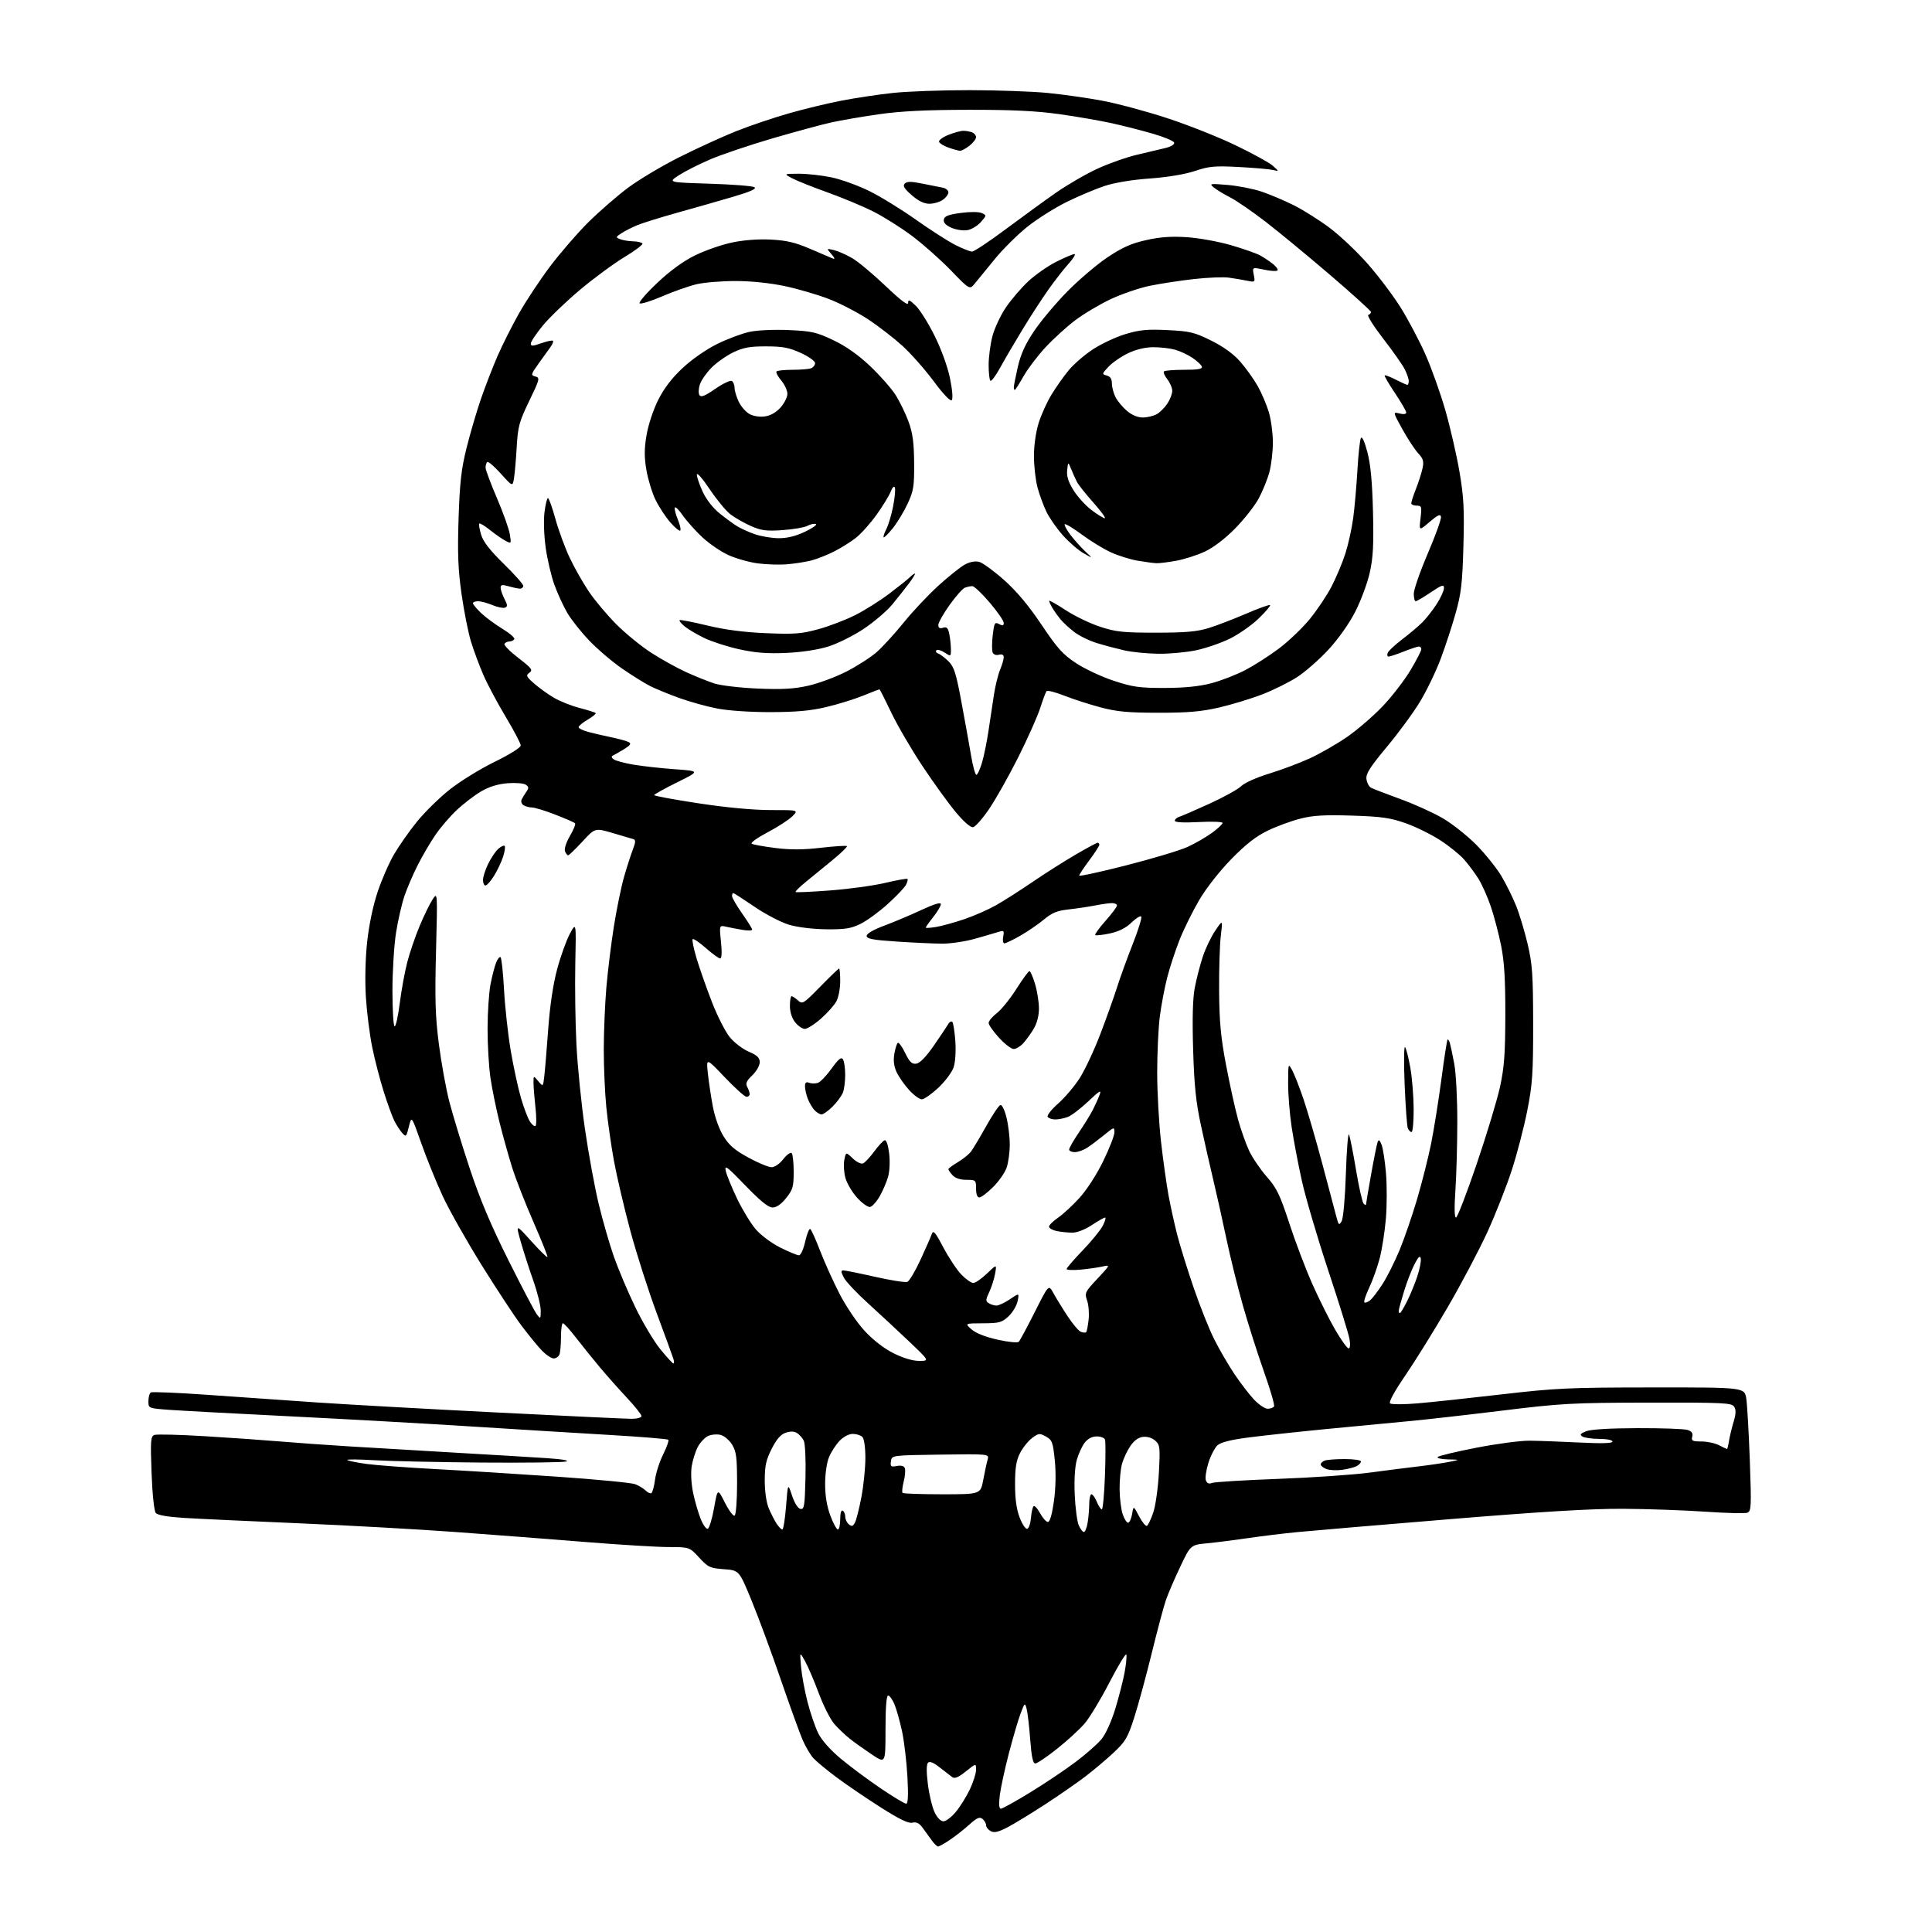 <?xml version="1.0" encoding="UTF-8" standalone="no"?>
<svg 
  version="1.1" 
  xmlns="http://www.w3.org/2000/svg" 
  xmlns:xlink="http://www.w3.org/1999/xlink" 
  xmlns:svg="http://www.w3.org/2000/svg"
  xmlns:rdf="http://www.w3.org/1999/02/22-rdf-syntax-ns#"
  xmlns:cc="http://creativecommons.org/ns#"
  xmlns:dc="http://purl.org/dc/elements/1.1/"
  viewBox="0 0 768 768"
  width="768"
  height="768"
>
<style>svg {background-color: white; }</style>"
<path stroke="none" fill="black" fill-rule="evenodd" d="M372.91,734.00C372.46,734.00 371.28,732.86 370.30,731.46C369.31,730.07 367.68,727.82 366.68,726.46C365.38,724.71 364.23,724.16 362.68,724.54C361.12,724.93 357.52,723.19 350.08,718.45C344.34,714.81 336.47,709.45 332.58,706.55C328.68,703.65 324.52,700.20 323.32,698.89C322.12,697.57 320.17,694.25 318.99,691.50C317.82,688.75 313.91,677.95 310.32,667.50C306.73,657.05 301.55,643.04 298.81,636.36C293.83,624.23 293.83,624.23 287.81,623.79C282.27,623.39 281.49,623.03 277.94,619.18C274.08,615.00 274.08,615.00 265.79,614.98C261.23,614.97 246.47,614.08 233.00,612.99C219.53,611.90 196.35,610.12 181.50,609.03C166.65,607.94 138.53,606.37 119.00,605.54C99.47,604.71 78.90,603.75 73.27,603.40C66.54,602.98 62.66,602.30 61.92,601.41C61.26,600.61 60.57,594.03 60.25,585.55C59.77,572.69 59.89,570.98 61.36,570.42C62.26,570.07 71.44,570.30 81.75,570.93C92.06,571.55 105.22,572.48 111.00,572.98C116.78,573.48 129.38,574.38 139.00,574.97C148.62,575.57 167.97,576.71 182.00,577.52C196.03,578.32 212.00,579.28 217.50,579.65C223.66,580.07 226.54,580.58 225.00,580.98C223.62,581.34 208.55,581.52 191.50,581.39C174.45,581.25 155.32,580.84 149.00,580.47C142.68,580.10 137.75,580.05 138.06,580.37C138.37,580.69 141.74,581.39 145.56,581.92C149.38,582.45 161.72,583.38 173.00,583.98C184.28,584.58 206.16,585.94 221.63,587.01C237.10,588.08 250.97,589.42 252.46,589.98C253.94,590.55 255.83,591.69 256.66,592.51C257.48,593.34 258.52,593.80 258.95,593.53C259.38,593.26 260.03,590.86 260.38,588.20C260.73,585.53 262.19,581.00 263.63,578.12C265.06,575.25 265.97,572.64 265.65,572.32C265.33,572.00 254.59,571.13 241.78,570.38C228.98,569.63 204.32,568.12 187.00,567.02C169.68,565.91 137.50,564.12 115.50,563.02C93.50,561.93 71.79,560.76 67.25,560.43C59.00,559.82 59.00,559.82 59.00,556.97C59.00,555.40 59.43,553.85 59.96,553.52C60.49,553.20 70.73,553.63 82.71,554.48C94.70,555.34 114.17,556.69 126.00,557.50C137.82,558.30 169.95,560.10 197.38,561.48C224.82,562.87 249.01,564.00 251.13,564.00C253.26,564.00 255.00,563.51 255.00,562.91C255.00,562.32 252.40,559.05 249.23,555.66C246.06,552.27 241.20,546.80 238.43,543.50C235.67,540.20 231.41,534.91 228.97,531.75C226.52,528.59 224.18,526.00 223.76,526.00C223.34,526.00 223.00,528.44 223.00,531.42C223.00,534.40 222.73,537.55 222.39,538.42C222.06,539.29 221.02,540.00 220.09,540.00C219.16,540.00 217.00,538.54 215.30,536.75C213.60,534.96 209.97,530.52 207.24,526.87C204.50,523.23 197.40,512.43 191.45,502.88C185.51,493.33 178.55,481.01 176.00,475.51C173.45,470.00 169.61,460.55 167.48,454.50C163.60,443.50 163.60,443.50 162.54,447.84C161.53,451.97 161.40,452.09 159.86,450.34C158.97,449.33 157.56,447.15 156.73,445.50C155.91,443.85 154.02,438.68 152.55,434.00C151.07,429.32 149.02,421.44 148.00,416.47C146.97,411.50 145.83,402.50 145.45,396.47C145.03,389.85 145.23,381.14 145.94,374.50C146.66,367.80 148.28,360.03 150.08,354.64C151.71,349.76 154.65,343.01 156.62,339.64C158.59,336.26 162.68,330.43 165.70,326.69C168.72,322.94 174.57,317.19 178.71,313.90C182.84,310.61 190.90,305.64 196.61,302.85C202.61,299.92 207.00,297.17 207.00,296.34C207.00,295.55 204.33,290.47 201.08,285.05C197.82,279.62 193.81,272.11 192.17,268.34C190.53,264.58 188.30,258.57 187.21,255.00C186.12,251.43 184.44,242.94 183.47,236.13C182.09,226.41 181.84,220.00 182.29,206.13C182.76,191.86 183.36,186.52 185.45,178.10C186.88,172.38 189.45,163.60 191.17,158.60C192.90,153.59 195.87,145.90 197.79,141.50C199.71,137.10 203.54,129.49 206.30,124.58C209.06,119.68 214.62,111.29 218.65,105.93C222.69,100.57 229.48,92.72 233.74,88.48C238.01,84.24 245.06,78.09 249.41,74.82C253.75,71.54 263.09,65.96 270.16,62.42C277.23,58.88 287.40,54.23 292.76,52.10C298.12,49.97 307.44,46.82 313.48,45.09C319.52,43.36 328.97,41.08 334.48,40.01C339.99,38.94 349.23,37.56 355.00,36.94C360.77,36.32 374.50,35.83 385.50,35.84C396.50,35.85 410.45,36.35 416.50,36.95C422.55,37.55 432.32,38.94 438.22,40.04C444.11,41.14 455.64,44.24 463.84,46.92C472.04,49.59 484.32,54.46 491.13,57.74C497.93,61.01 504.62,64.69 506.00,65.92C508.50,68.15 508.50,68.15 506.00,67.56C504.62,67.24 498.55,66.71 492.50,66.39C482.90,65.88 480.67,66.08 475.00,67.97C471.00,69.30 464.08,70.45 457.00,70.96C449.92,71.47 443.00,72.62 439.00,73.95C435.43,75.14 428.71,77.98 424.07,80.25C419.44,82.53 412.41,86.95 408.46,90.09C404.52,93.23 398.63,99.06 395.39,103.05C392.15,107.04 388.59,111.40 387.47,112.74C385.44,115.19 385.44,115.19 377.97,107.46C373.86,103.21 366.91,97.05 362.53,93.77C358.14,90.48 351.17,86.10 347.03,84.03C342.89,81.95 334.77,78.57 329.00,76.50C323.23,74.44 316.93,71.93 315.00,70.92C311.50,69.09 311.50,69.09 317.50,69.06C320.80,69.05 326.65,69.69 330.50,70.50C334.35,71.30 341.13,73.75 345.56,75.94C349.99,78.12 358.33,83.25 364.09,87.33C369.85,91.41 376.90,95.93 379.75,97.37C382.60,98.82 385.60,100.00 386.41,100.00C387.22,100.00 393.19,96.04 399.69,91.19C406.19,86.35 415.18,79.81 419.67,76.67C424.17,73.52 431.59,69.21 436.17,67.10C440.75,64.98 447.88,62.47 452.00,61.51C456.12,60.56 461.22,59.35 463.31,58.83C465.53,58.28 466.97,57.39 466.74,56.69C466.52,56.04 462.78,54.46 458.42,53.19C454.07,51.92 446.68,50.03 442.00,48.99C437.32,47.96 427.88,46.32 421.00,45.36C411.89,44.09 402.12,43.62 385.00,43.65C368.28,43.67 358.04,44.18 349.50,45.40C342.90,46.34 334.35,47.81 330.50,48.66C326.65,49.51 316.07,52.38 307.00,55.03C297.93,57.69 286.84,61.43 282.37,63.34C277.91,65.25 272.28,68.10 269.87,69.66C265.50,72.50 265.50,72.50 282.00,73.02C291.07,73.30 299.13,73.93 299.90,74.42C300.88,75.04 298.31,76.19 291.40,78.23C285.96,79.83 276.01,82.67 269.30,84.54C262.59,86.41 255.39,88.65 253.30,89.52C251.21,90.39 248.39,91.83 247.04,92.71C244.69,94.25 244.67,94.36 246.54,95.09C247.62,95.51 249.94,95.89 251.69,95.93C253.45,95.97 255.10,96.36 255.38,96.80C255.65,97.24 252.41,99.68 248.19,102.22C243.96,104.77 236.00,110.63 230.50,115.26C225.00,119.88 218.36,126.27 215.75,129.45C213.14,132.63 211.00,135.83 211.00,136.57C211.00,137.67 211.74,137.65 215.16,136.44C217.44,135.64 219.53,135.20 219.80,135.46C220.06,135.73 219.65,136.81 218.89,137.86C218.13,138.90 215.99,141.87 214.15,144.45C211.00,148.87 210.93,149.17 212.82,149.66C214.71,150.16 214.57,150.71 210.38,159.38C206.40,167.60 205.88,169.53 205.41,177.54C205.13,182.47 204.65,188.07 204.34,190.00C203.79,193.50 203.79,193.50 199.06,188.25C196.46,185.36 194.04,183.30 193.67,183.66C193.30,184.03 193.01,185.05 193.02,185.92C193.03,186.79 195.06,192.22 197.54,198.00C200.01,203.78 202.32,210.24 202.66,212.36C203.29,216.19 203.27,216.21 200.90,214.95C199.58,214.25 196.81,212.32 194.75,210.67C192.69,209.02 190.79,207.88 190.53,208.13C190.28,208.39 190.60,210.38 191.25,212.55C192.09,215.33 194.75,218.76 200.22,224.11C204.50,228.29 208.00,232.23 208.00,232.86C208.00,233.49 207.43,234.00 206.74,234.00C206.05,234.00 204.03,233.58 202.24,233.07C199.63,232.32 199.00,232.43 199.00,233.62C199.00,234.43 199.69,236.44 200.53,238.07C201.79,240.50 201.83,241.13 200.73,241.55C200.00,241.83 197.75,241.37 195.73,240.53C193.71,239.69 191.15,239.00 190.03,239.00C188.91,239.00 188.00,239.36 188.00,239.80C188.00,240.25 189.46,242.00 191.25,243.70C193.04,245.40 196.86,248.23 199.75,249.98C202.64,251.74 204.76,253.59 204.45,254.09C204.14,254.59 203.26,255.00 202.50,255.00C201.74,255.00 200.86,255.42 200.54,255.93C200.23,256.44 202.70,258.96 206.04,261.53C211.37,265.63 211.91,266.35 210.45,267.41C208.98,268.49 209.18,268.95 212.36,271.74C214.32,273.46 217.85,276.00 220.21,277.38C222.57,278.76 227.16,280.59 230.40,281.43C233.65,282.28 236.52,283.18 236.78,283.44C237.04,283.71 235.62,284.88 233.63,286.06C231.63,287.23 230.00,288.59 230.00,289.06C230.00,289.53 231.69,290.37 233.75,290.93C235.81,291.48 239.97,292.45 243.00,293.08C246.03,293.71 249.15,294.58 249.94,295.01C251.05,295.61 250.57,296.29 247.94,297.89C246.05,299.05 244.05,300.18 243.50,300.42C242.94,300.66 243.15,301.30 243.97,301.87C244.78,302.43 248.38,303.39 251.97,303.99C255.56,304.59 262.94,305.40 268.37,305.79C278.25,306.50 278.25,306.50 269.16,311.00C264.16,313.48 260.06,315.76 260.04,316.07C260.02,316.39 267.99,317.86 277.75,319.34C288.95,321.04 299.55,322.02 306.48,322.01C317.45,322.00 317.45,322.00 314.94,324.51C313.56,325.89 309.13,328.76 305.10,330.88C301.07,333.00 298.24,335.03 298.82,335.39C299.40,335.75 303.62,336.51 308.19,337.09C314.16,337.84 319.27,337.82 326.35,337.00C331.76,336.38 336.41,336.08 336.67,336.34C336.93,336.60 334.30,339.14 330.82,341.99C327.34,344.83 322.56,348.75 320.19,350.68C317.81,352.62 316.05,354.38 316.26,354.59C316.47,354.81 322.69,354.52 330.07,353.96C337.46,353.40 347.28,352.05 351.90,350.96C356.52,349.86 360.49,349.16 360.73,349.40C360.97,349.63 360.68,350.72 360.10,351.81C359.52,352.90 356.26,356.31 352.86,359.38C349.47,362.46 344.62,365.99 342.10,367.24C338.29,369.11 335.95,369.48 328.50,369.41C323.28,369.35 317.08,368.61 313.75,367.63C310.55,366.69 304.42,363.51 299.96,360.47C295.54,357.46 291.72,355.00 291.46,355.00C291.21,355.00 291.00,355.54 291.00,356.21C291.00,356.87 292.80,359.98 295.00,363.12C297.20,366.25 299.00,369.14 299.00,369.54C299.00,369.94 297.31,369.99 295.25,369.65C293.19,369.32 290.24,368.75 288.71,368.40C285.92,367.75 285.92,367.75 286.60,374.38C287.03,378.57 286.91,381.00 286.28,381.00C285.73,381.00 283.17,379.14 280.60,376.88C278.02,374.61 275.66,373.01 275.34,373.32C275.03,373.64 275.76,377.18 276.97,381.20C278.18,385.21 280.93,393.00 283.07,398.50C285.21,404.00 288.39,410.23 290.14,412.35C291.89,414.47 295.27,417.04 297.66,418.07C301.02,419.51 302.00,420.46 302.00,422.28C302.00,423.57 300.68,425.89 299.04,427.46C296.73,429.67 296.29,430.68 297.04,432.08C297.57,433.06 298.00,434.35 298.00,434.93C298.00,435.52 297.44,436.00 296.75,436.00C296.06,436.01 292.18,432.52 288.12,428.25C280.74,420.50 280.74,420.50 281.36,426.50C281.71,429.80 282.60,435.76 283.34,439.74C284.15,444.06 285.87,448.87 287.60,451.66C289.83,455.28 292.11,457.23 297.50,460.16C301.35,462.26 305.48,463.98 306.68,463.98C307.95,463.99 309.90,462.67 311.37,460.78C312.76,459.01 314.26,457.92 314.70,458.36C315.14,458.81 315.50,462.17 315.50,465.83C315.50,471.74 315.16,472.93 312.50,476.25C310.54,478.70 308.67,480.00 307.11,480.00C305.43,480.00 302.27,477.45 296.29,471.25C288.99,463.69 287.94,462.90 288.50,465.46C288.85,467.09 290.88,472.04 292.99,476.46C295.11,480.88 298.46,486.38 300.44,488.68C302.45,491.02 306.74,494.21 310.18,495.93C313.56,497.62 316.89,499.00 317.59,499.00C318.31,499.00 319.38,496.64 320.08,493.53C320.75,490.53 321.66,488.29 322.09,488.55C322.52,488.82 324.29,492.74 326.03,497.27C327.77,501.80 331.25,509.49 333.76,514.37C336.32,519.33 340.70,525.81 343.73,529.07C347.09,532.71 351.43,536.06 355.23,537.95C359.07,539.88 362.83,540.99 365.41,540.98C369.50,540.97 369.50,540.97 361.36,533.23C356.89,528.98 349.56,522.17 345.07,518.10C340.58,514.04 336.24,509.43 335.43,507.85C334.28,505.63 334.23,505.00 335.23,505.00C335.94,505.00 341.63,506.15 347.88,507.56C354.13,508.97 359.89,509.87 360.68,509.57C361.47,509.26 363.83,505.30 365.92,500.76C368.01,496.22 370.04,491.60 370.42,490.51C371.00,488.87 371.83,489.85 375.02,495.92C377.17,499.99 380.38,504.82 382.16,506.66C383.94,508.50 386.07,510.00 386.90,510.00C387.74,510.00 390.18,508.31 392.33,506.25C396.24,502.50 396.24,502.50 395.56,506.35C395.18,508.47 394.13,511.76 393.22,513.66C391.79,516.67 391.76,517.24 393.04,518.04C393.84,518.55 395.22,518.98 396.11,518.98C397.00,518.99 399.40,517.86 401.45,516.47C405.17,513.94 405.17,513.94 404.51,517.22C404.15,519.02 402.53,521.74 400.91,523.25C398.27,525.72 397.22,526.00 390.73,526.03C383.50,526.06 383.50,526.06 386.22,528.46C387.92,529.96 391.77,531.48 396.55,532.54C400.83,533.50 404.53,533.86 404.99,533.37C405.45,532.89 408.31,527.57 411.34,521.55C416.86,510.59 416.86,510.59 418.68,513.93C419.68,515.76 422.19,519.86 424.27,523.03C426.34,526.20 428.76,529.08 429.66,529.42C430.55,529.77 431.50,529.83 431.76,529.57C432.02,529.31 432.46,527.08 432.74,524.62C433.02,522.16 432.75,518.72 432.14,516.99C431.10,513.98 431.28,513.58 436.27,508.27C441.34,502.87 441.41,502.73 438.50,503.41C436.85,503.80 432.91,504.37 429.75,504.68C426.59,504.99 424.00,504.88 424.00,504.45C424.00,504.02 426.86,500.70 430.35,497.08C433.84,493.46 437.45,489.04 438.37,487.25C439.30,485.46 439.70,484.00 439.28,484.00C438.85,484.01 436.48,485.35 434.00,487.00C431.42,488.72 428.17,489.99 426.37,490.00C424.66,490.00 421.84,489.72 420.12,489.38C418.41,489.03 417.00,488.24 417.01,487.62C417.01,487.01 418.61,485.42 420.55,484.09C422.50,482.76 426.34,479.22 429.08,476.22C431.99,473.03 435.93,466.94 438.54,461.58C440.99,456.54 443.00,451.38 443.00,450.12C443.00,447.91 442.87,447.94 438.93,451.17C436.69,453.00 433.65,455.29 432.18,456.24C430.70,457.20 428.49,457.99 427.25,457.99C426.01,458.00 425.00,457.53 425.00,456.95C425.00,456.36 426.73,453.33 428.86,450.20C430.98,447.06 433.46,443.04 434.38,441.26C435.29,439.47 436.51,436.80 437.07,435.32C437.93,433.04 437.24,433.43 432.60,437.81C429.58,440.67 425.93,443.46 424.49,444.00C423.05,444.55 420.80,445.00 419.49,445.00C418.19,445.00 416.83,444.53 416.47,443.95C416.12,443.38 417.97,441.02 420.59,438.71C423.21,436.40 427.05,431.90 429.12,428.70C431.19,425.49 434.89,417.62 437.35,411.19C439.81,404.76 442.81,396.35 444.03,392.50C445.24,388.65 448.06,380.89 450.29,375.25C452.51,369.61 454.03,364.69 453.65,364.32C453.28,363.94 451.51,365.05 449.73,366.78C447.54,368.90 444.76,370.29 441.18,371.06C438.25,371.68 435.64,371.97 435.37,371.70C435.10,371.43 436.93,368.90 439.44,366.07C441.95,363.25 444.00,360.50 444.00,359.97C444.00,359.43 443.12,359.00 442.05,359.00C440.98,359.00 437.94,359.42 435.30,359.94C432.66,360.46 427.92,361.16 424.76,361.51C420.24,362.01 418.16,362.86 414.99,365.51C412.77,367.36 408.55,370.26 405.61,371.94C402.66,373.62 399.81,375.00 399.27,375.00C398.72,375.00 398.51,373.81 398.78,372.35C399.25,369.93 399.08,369.76 396.90,370.45C395.58,370.87 391.35,372.10 387.50,373.19C383.65,374.27 377.80,375.14 374.50,375.12C371.20,375.10 363.10,374.72 356.50,374.29C346.99,373.66 344.50,373.20 344.50,372.04C344.50,371.14 347.21,369.56 351.50,367.96C355.35,366.53 361.99,363.73 366.25,361.74C371.41,359.34 374.00,358.56 374.00,359.43C374.00,360.14 372.65,362.42 371.00,364.50C369.35,366.58 368.00,368.48 368.00,368.73C368.00,368.97 369.87,368.86 372.17,368.47C374.46,368.08 379.48,366.70 383.33,365.39C387.17,364.08 392.84,361.59 395.91,359.86C398.98,358.13 405.55,353.94 410.50,350.56C415.45,347.18 423.14,342.30 427.59,339.71C432.04,337.12 435.97,335.00 436.34,335.00C436.70,335.00 437.00,335.37 437.00,335.82C437.00,336.27 435.20,339.05 433.00,342.00C430.80,344.95 429.00,347.68 429.00,348.06C429.00,348.45 437.44,346.61 447.75,343.98C458.06,341.34 468.98,338.07 472.00,336.70C475.02,335.32 479.41,332.80 481.75,331.09C484.09,329.39 486.00,327.60 486.00,327.13C486.00,326.66 481.73,326.50 476.50,326.78C470.39,327.10 467.00,326.91 467.00,326.25C467.00,325.69 467.79,325.00 468.75,324.70C469.71,324.41 475.15,322.06 480.83,319.46C486.51,316.87 492.18,313.73 493.43,312.48C494.70,311.21 499.51,309.05 504.39,307.56C509.18,306.10 516.45,303.38 520.56,301.51C524.67,299.63 531.38,295.78 535.49,292.94C539.59,290.11 546.00,284.57 549.73,280.64C553.45,276.71 558.41,270.27 560.75,266.32C563.09,262.38 565.00,258.67 565.00,258.08C565.00,257.48 564.57,257.00 564.04,257.00C563.51,257.00 560.79,257.90 558.00,259.00C555.21,260.10 552.51,261.00 551.99,261.00C551.48,261.00 551.31,260.35 551.62,259.56C551.92,258.76 554.50,256.35 557.34,254.19C560.18,252.04 563.81,248.98 565.40,247.39C567.00,245.80 569.59,242.50 571.15,240.05C572.72,237.61 574.00,234.78 574.00,233.78C574.00,232.22 573.22,232.47 568.76,235.47C565.88,237.41 563.18,239.00 562.76,239.00C562.34,239.00 562.00,237.65 562.00,236.01C562.00,234.36 564.51,227.16 567.57,220.01C570.64,212.85 573.00,206.29 572.82,205.43C572.58,204.23 571.52,204.71 568.29,207.47C564.08,211.08 564.08,211.08 564.68,206.04C565.23,201.37 565.12,201.00 563.14,201.00C561.96,201.00 561.00,200.57 561.00,200.04C561.00,199.51 561.84,196.92 562.88,194.29C563.91,191.65 565.08,188.00 565.48,186.16C566.07,183.40 565.77,182.35 563.73,180.16C562.38,178.70 559.55,174.39 557.46,170.60C553.66,163.70 553.66,163.70 556.33,164.37C557.95,164.78 559.00,164.63 559.00,163.99C559.00,163.41 556.99,159.94 554.53,156.27C552.07,152.61 550.23,149.44 550.43,149.23C550.64,149.03 552.63,149.79 554.86,150.93C557.09,152.07 559.16,153.00 559.46,153.00C559.76,153.00 560.00,152.30 560.00,151.45C560.00,150.60 559.26,148.46 558.36,146.70C557.45,144.94 553.59,139.46 549.78,134.53C545.97,129.59 543.33,125.39 543.92,125.19C544.52,124.99 545.00,124.47 545.00,124.03C545.00,123.59 537.69,116.96 528.75,109.31C519.81,101.65 508.24,92.11 503.03,88.10C497.82,84.09 491.52,79.76 489.03,78.48C486.54,77.21 483.60,75.42 482.50,74.52C480.62,72.98 480.95,72.92 488.00,73.52C492.12,73.87 498.20,75.06 501.50,76.17C504.80,77.28 510.59,79.73 514.36,81.62C518.14,83.51 524.58,87.58 528.68,90.67C532.78,93.75 539.59,100.21 543.81,105.03C548.04,109.84 553.89,117.62 556.82,122.31C559.74,127.00 564.12,135.27 566.53,140.67C568.95,146.08 572.54,156.12 574.52,163.00C576.50,169.88 579.03,180.90 580.16,187.50C581.87,197.53 582.13,202.38 581.73,217.00C581.32,231.87 580.85,235.89 578.64,243.75C577.21,248.84 574.52,257.05 572.66,261.99C570.80,266.94 567.14,274.54 564.51,278.88C561.89,283.22 555.94,291.33 551.30,296.89C544.66,304.86 542.93,307.56 543.18,309.65C543.36,311.11 544.17,312.67 545.00,313.13C545.83,313.58 551.00,315.58 556.50,317.57C562.00,319.55 569.65,323.01 573.50,325.25C577.35,327.50 583.42,332.32 587.00,335.97C590.58,339.63 595.01,345.17 596.85,348.28C598.70,351.39 601.31,356.67 602.65,360.00C604.00,363.33 606.07,370.20 607.26,375.27C609.14,383.27 609.43,387.50 609.45,407.00C609.47,426.66 609.18,431.02 607.11,441.50C605.81,448.10 603.04,458.76 600.95,465.18C598.86,471.60 594.51,482.63 591.30,489.68C588.08,496.73 580.99,510.15 575.56,519.50C570.12,528.85 562.50,541.12 558.64,546.76C554.42,552.92 551.99,557.35 552.56,557.86C553.08,558.32 558.00,558.32 563.50,557.86C569.00,557.39 584.08,555.78 597.00,554.28C618.41,551.79 623.75,551.55 657.00,551.53C693.50,551.50 693.50,551.50 694.18,556.00C694.55,558.48 695.18,569.54 695.58,580.58C696.24,598.94 696.16,600.72 694.61,601.32C693.68,601.68 686.07,601.49 677.71,600.91C669.34,600.33 654.62,599.82 645.00,599.77C632.60,599.71 612.70,600.91 576.74,603.86C548.82,606.15 521.37,608.48 515.74,609.03C510.11,609.58 501.23,610.66 496.00,611.44C490.77,612.21 483.52,613.13 479.88,613.48C473.27,614.13 473.27,614.13 469.16,622.82C466.90,627.59 464.35,633.50 463.50,635.95C462.64,638.40 460.12,647.85 457.89,656.95C455.66,666.05 452.52,677.59 450.92,682.60C448.32,690.72 447.43,692.25 442.75,696.64C439.86,699.35 434.80,703.62 431.50,706.14C428.20,708.66 421.00,713.66 415.50,717.24C410.00,720.82 403.29,724.91 400.60,726.33C396.90,728.27 395.24,728.66 393.85,727.92C392.83,727.37 392.00,726.33 392.00,725.59C392.00,724.85 391.36,723.71 390.57,723.06C389.43,722.11 388.39,722.55 385.32,725.31C383.22,727.20 379.75,729.93 377.61,731.37C375.47,732.82 373.35,734.00 372.91,734.00zM375.04,724.00C376.04,724.00 378.25,722.31 379.96,720.25C381.67,718.19 384.18,714.17 385.53,711.31C386.89,708.46 388.00,704.95 388.00,703.51C388.00,700.91 388.00,700.91 383.95,704.16C381.06,706.48 379.51,707.14 378.56,706.46C377.83,705.93 375.58,704.19 373.57,702.60C371.13,700.66 369.57,700.03 368.91,700.69C368.25,701.35 368.23,704.27 368.84,709.20C369.35,713.34 370.55,718.35 371.50,720.36C372.55,722.57 373.94,724.00 375.04,724.00zM397.85,719.00C398.44,719.00 403.69,716.08 409.52,712.51C415.35,708.94 423.47,703.50 427.56,700.42C431.65,697.34 436.29,693.26 437.86,691.35C439.53,689.33 441.83,684.25 443.37,679.19C444.82,674.41 446.49,667.88 447.07,664.69C447.65,661.49 447.95,658.35 447.74,657.71C447.53,657.08 444.52,662.04 441.05,668.74C437.59,675.45 433.14,682.82 431.16,685.12C429.19,687.43 424.27,691.94 420.22,695.16C416.18,698.37 412.28,701.00 411.55,701.00C410.61,701.00 410.04,698.32 409.52,691.46C409.13,686.22 408.49,680.74 408.10,679.30C407.43,676.76 407.34,676.82 405.72,681.08C404.80,683.51 402.71,690.58 401.09,696.80C399.46,703.01 397.83,710.55 397.45,713.55C397.00,717.19 397.13,719.00 397.85,719.00zM360.21,717.00C360.97,717.00 361.12,713.70 360.71,706.25C360.39,700.34 359.43,692.24 358.58,688.25C357.72,684.26 356.37,679.43 355.57,677.50C354.76,675.58 353.63,674.00 353.05,674.00C352.37,674.00 352.00,678.73 352.00,687.52C352.00,701.03 352.00,701.03 346.75,697.55C343.86,695.63 339.93,692.84 338.00,691.33C336.07,689.82 333.21,687.10 331.64,685.29C330.07,683.47 327.31,678.02 325.51,673.18C323.71,668.34 321.27,662.61 320.07,660.44C317.90,656.50 317.90,656.50 318.42,662.50C318.70,665.80 319.86,672.10 320.99,676.50C322.11,680.90 324.04,686.52 325.27,689.00C326.65,691.79 330.08,695.65 334.29,699.16C338.03,702.27 345.15,707.56 350.10,710.91C355.06,714.26 359.61,717.00 360.21,717.00zM430.84,609.00C431.34,609.00 432.02,607.31 432.36,605.25C432.70,603.19 432.98,599.81 432.99,597.75C433.00,595.69 433.40,594.00 433.88,594.00C434.36,594.00 435.32,595.35 436.00,597.00C436.68,598.65 437.58,600.00 437.99,600.00C438.40,600.00 438.96,594.04 439.23,586.75C439.50,579.46 439.51,572.94 439.25,572.25C439.00,571.56 437.52,571.00 435.97,571.00C434.16,571.00 432.45,571.88 431.22,573.45C430.15,574.80 428.73,577.90 428.04,580.35C427.28,583.06 426.96,588.43 427.22,594.14C427.45,599.29 428.16,604.74 428.79,606.25C429.43,607.76 430.35,609.00 430.84,609.00zM281.34,607.72C281.94,607.52 283.07,603.81 283.85,599.47C285.26,591.58 285.26,591.58 288.16,597.33C289.76,600.49 291.50,602.81 292.03,602.48C292.57,602.15 293.00,596.45 293.00,589.69C292.99,579.34 292.70,577.01 291.03,574.28C289.95,572.50 287.89,570.76 286.46,570.40C285.02,570.04 282.78,570.23 281.47,570.83C280.17,571.43 278.32,573.40 277.37,575.21C276.42,577.02 275.33,580.50 274.95,582.95C274.55,585.54 274.79,589.91 275.53,593.45C276.23,596.78 277.58,601.43 278.53,603.79C279.47,606.15 280.74,607.92 281.34,607.72zM310.99,608.00C311.40,608.00 312.07,603.84 312.47,598.76C313.19,589.51 313.19,589.51 314.84,594.50C315.85,597.52 317.17,599.62 318.19,599.81C319.70,600.09 319.92,598.71 320.19,587.37C320.37,580.17 320.06,573.76 319.50,572.65C318.95,571.58 317.74,570.22 316.80,569.64C315.67,568.93 314.17,568.90 312.30,569.54C310.34,570.21 308.68,572.13 306.75,575.93C304.51,580.36 304.00,582.69 304.00,588.56C304.00,592.85 304.64,597.28 305.58,599.53C306.45,601.61 307.85,604.36 308.69,605.65C309.54,606.94 310.57,608.00 310.99,608.00zM333.07,608.00C333.58,608.00 334.00,606.17 334.00,603.94C334.00,601.49 334.40,600.13 335.00,600.50C335.55,600.84 336.00,601.94 336.00,602.94C336.00,603.94 336.64,605.29 337.43,605.94C338.57,606.89 339.06,606.75 339.85,605.28C340.40,604.26 341.55,599.68 342.42,595.10C343.29,590.52 344.00,583.54 344.00,579.59C344.00,575.33 343.51,571.91 342.80,571.20C342.14,570.54 340.42,570.00 338.99,570.00C337.44,570.00 335.30,571.12 333.74,572.75C332.29,574.26 330.41,577.17 329.55,579.22C328.65,581.38 328.00,585.87 328.00,589.93C328.00,594.56 328.70,598.80 330.07,602.46C331.21,605.51 332.56,608.00 333.07,608.00zM408.35,607.72C408.98,607.51 409.64,605.58 409.82,603.42C409.99,601.27 410.46,599.17 410.85,598.77C411.24,598.37 412.41,599.60 413.44,601.52C414.47,603.43 415.87,605.00 416.55,605.00C417.35,605.00 418.21,602.02 418.95,596.75C419.67,591.53 419.80,585.58 419.30,580.54C418.57,573.31 418.25,572.43 415.80,571.06C413.30,569.66 412.88,569.70 410.30,571.61C408.76,572.75 406.60,575.44 405.50,577.59C403.96,580.59 403.50,583.47 403.50,590.00C403.50,595.88 404.07,599.98 405.35,603.30C406.37,605.94 407.72,607.93 408.35,607.72zM455.94,606.53C456.42,606.24 457.55,603.86 458.44,601.25C459.34,598.64 460.34,591.55 460.67,585.50C461.22,575.28 461.11,574.37 459.22,572.68C457.99,571.58 456.06,570.98 454.37,571.18C452.51,571.39 450.80,572.64 449.29,574.88C448.04,576.74 446.57,579.89 446.02,581.88C445.46,583.87 445.03,588.42 445.06,592.00C445.09,595.58 445.65,600.08 446.31,602.00C446.96,603.92 447.95,605.41 448.50,605.29C449.05,605.17 449.74,603.60 450.04,601.79C450.57,598.50 450.57,598.50 452.83,602.79C454.06,605.14 455.47,606.83 455.94,606.53zM374.56,594.00C389.79,594.00 389.79,594.00 390.86,588.25C391.45,585.09 392.23,581.48 392.59,580.23C393.24,577.96 393.24,577.96 373.87,578.23C354.50,578.50 354.50,578.50 354.16,580.88C353.87,582.98 354.15,583.21 356.49,582.76C358.23,582.42 359.34,582.73 359.69,583.65C359.99,584.42 359.78,586.81 359.23,588.97C358.69,591.14 358.48,593.15 358.79,593.45C359.09,593.75 366.19,594.00 374.56,594.00zM481.76,589.50C482.72,589.11 494.52,588.38 508.00,587.88C521.48,587.39 537.90,586.26 544.50,585.38C551.10,584.50 559.88,583.38 564.00,582.90C568.12,582.42 573.52,581.62 576.00,581.14C580.50,580.25 580.50,580.25 575.55,580.13C572.73,580.05 571.01,579.63 571.55,579.15C572.07,578.68 579.02,577.02 587.00,575.47C594.98,573.92 604.42,572.67 608.00,572.70C611.58,572.73 620.46,573.06 627.75,573.42C636.70,573.87 641.00,573.75 641.00,573.04C641.00,572.45 638.72,571.99 635.75,571.98C632.86,571.98 629.84,571.55 629.03,571.04C627.87,570.30 628.17,569.88 630.53,568.94C632.39,568.20 640.02,567.74 651.00,567.71C660.62,567.68 669.55,568.00 670.84,568.43C672.51,568.97 673.04,569.74 672.69,571.10C672.25,572.74 672.75,573.00 676.34,573.01C678.63,573.01 681.79,573.68 683.36,574.51C684.94,575.33 686.35,576.00 686.50,576.00C686.66,576.00 687.02,574.54 687.31,572.75C687.60,570.96 688.42,567.57 689.13,565.21C690.08,562.08 690.14,560.45 689.36,559.21C688.37,557.65 685.35,557.51 655.39,557.56C624.84,557.62 620.68,557.85 597.00,560.76C582.98,562.48 566.33,564.36 560.00,564.94C553.67,565.52 539.05,566.92 527.50,568.04C515.95,569.17 501.87,570.69 496.21,571.43C489.24,572.33 485.29,573.34 483.96,574.53C482.89,575.51 481.26,578.66 480.35,581.54C479.45,584.43 479.00,587.55 479.36,588.50C479.80,589.65 480.58,589.98 481.76,589.50zM533.50,584.28C531.30,584.59 528.49,584.44 527.25,583.95C526.01,583.46 525.00,582.65 525.00,582.14C525.00,581.63 525.71,580.94 526.58,580.61C527.45,580.27 531.05,580.00 534.58,580.00C538.11,580.00 541.00,580.43 541.00,580.96C541.00,581.50 540.21,582.33 539.25,582.83C538.29,583.32 535.70,583.98 533.50,584.28zM503.89,560.00C504.99,560.00 506.14,559.59 506.45,559.08C506.77,558.57 504.97,552.38 502.47,545.33C499.96,538.27 496.19,526.42 494.08,519.00C491.98,511.57 489.03,499.65 487.53,492.50C486.03,485.35 483.71,474.95 482.38,469.38C481.05,463.82 478.81,453.92 477.40,447.38C475.40,438.09 474.72,431.52 474.29,417.26C473.92,405.14 474.13,396.93 474.92,392.76C475.57,389.32 476.98,383.80 478.06,380.50C479.13,377.20 481.37,372.48 483.05,370.00C486.08,365.50 486.08,365.50 485.29,372.00C484.86,375.57 484.55,385.48 484.62,394.00C484.71,406.26 485.29,412.43 487.40,423.50C488.87,431.20 491.00,440.88 492.14,445.00C493.28,449.12 495.28,454.75 496.57,457.50C497.87,460.25 501.02,464.87 503.56,467.77C507.54,472.30 508.80,474.92 512.51,486.27C514.88,493.55 519.02,504.45 521.71,510.50C524.41,516.55 528.52,524.76 530.85,528.75C533.18,532.74 535.54,536.00 536.09,536.00C536.70,536.00 536.83,534.52 536.44,532.25C536.08,530.19 532.28,517.92 527.99,505.00C523.71,492.07 519.01,476.11 517.54,469.53C516.08,462.95 514.24,453.27 513.45,448.03C512.66,442.79 512.03,434.90 512.05,430.50C512.08,422.64 512.11,422.55 513.66,425.42C514.53,427.02 516.55,432.20 518.16,436.92C519.76,441.64 523.11,453.15 525.61,462.50C528.10,471.85 530.60,481.28 531.17,483.46C532.09,487.04 532.30,487.23 533.32,485.46C533.97,484.33 534.69,476.29 535.01,466.50C535.31,457.15 535.87,450.18 536.25,451.00C536.63,451.82 537.88,458.12 539.03,465.00C540.18,471.88 541.54,477.93 542.06,478.45C542.58,478.97 543.00,479.16 543.00,478.87C543.00,478.59 543.91,473.21 545.02,466.92C546.14,460.64 547.31,454.82 547.63,454.00C548.06,452.88 548.45,453.13 549.19,455.00C549.74,456.38 550.53,461.45 550.94,466.28C551.36,471.10 551.34,479.26 550.91,484.40C550.48,489.54 549.38,496.61 548.47,500.12C547.56,503.63 545.69,508.89 544.31,511.81C542.92,514.74 542.05,517.39 542.37,517.71C542.69,518.02 543.71,517.66 544.64,516.89C545.57,516.13 547.81,513.19 549.62,510.36C551.43,507.54 554.47,501.47 556.38,496.86C558.28,492.26 561.43,483.10 563.37,476.50C565.31,469.90 567.81,460.00 568.91,454.50C570.01,449.00 571.84,437.56 572.97,429.08C574.09,420.59 575.20,413.47 575.42,413.25C575.64,413.03 576.06,413.67 576.36,414.67C576.65,415.68 577.44,419.43 578.11,423.00C578.78,426.57 579.32,436.93 579.30,446.00C579.29,455.07 578.95,467.34 578.54,473.25C578.08,480.07 578.16,484.00 578.78,484.00C579.32,484.00 583.01,474.44 586.99,462.75C590.97,451.06 595.15,437.23 596.29,432.00C597.96,424.32 598.36,418.87 598.39,403.50C598.42,389.44 597.98,382.27 596.72,375.93C595.77,371.21 593.93,364.20 592.62,360.34C591.30,356.48 589.07,351.48 587.65,349.23C586.23,346.99 583.70,343.59 582.03,341.69C580.36,339.79 576.10,336.34 572.56,334.04C569.01,331.73 562.83,328.68 558.81,327.26C552.68,325.09 549.24,324.60 537.49,324.22C526.63,323.87 522.02,324.13 516.99,325.40C513.42,326.30 507.57,328.44 504.00,330.16C499.31,332.42 495.27,335.57 489.50,341.47C484.89,346.18 479.51,353.02 476.80,357.63C474.21,362.02 470.70,369.10 468.99,373.36C467.29,377.62 465.03,384.49 463.97,388.63C462.91,392.76 461.58,399.82 461.02,404.30C460.46,408.78 460.00,418.76 460.00,426.47C460.00,434.19 460.70,446.57 461.54,454.00C462.39,461.43 463.73,470.99 464.52,475.26C465.31,479.52 466.85,486.50 467.94,490.77C469.03,495.03 471.97,504.50 474.47,511.81C476.97,519.12 480.64,528.34 482.63,532.30C484.61,536.26 488.18,542.42 490.57,546.00C492.96,549.58 496.48,554.19 498.40,556.25C500.33,558.31 502.79,560.00 503.89,560.00zM267.67,542.00C267.98,542.00 268.00,541.21 267.71,540.25C267.42,539.29 264.43,531.08 261.05,522.00C257.68,512.92 252.93,498.07 250.50,489.00C248.07,479.93 245.17,467.55 244.06,461.50C242.95,455.45 241.58,445.84 241.02,440.14C240.46,434.45 240.00,424.10 240.01,417.14C240.02,410.19 240.48,399.10 241.04,392.50C241.61,385.90 242.97,374.88 244.07,368.00C245.17,361.12 246.98,352.35 248.09,348.50C249.20,344.65 250.76,339.80 251.56,337.72C252.70,334.75 252.74,333.86 251.75,333.56C251.06,333.34 247.36,332.25 243.52,331.13C236.54,329.09 236.54,329.09 231.50,334.55C228.73,337.55 226.18,340.00 225.84,340.00C225.50,340.00 224.93,339.27 224.59,338.37C224.23,337.44 225.09,334.82 226.57,332.29C228.00,329.84 228.91,327.57 228.58,327.25C228.25,326.92 224.73,325.38 220.74,323.83C216.76,322.28 212.60,321.00 211.50,320.99C210.40,320.98 208.87,320.57 208.10,320.09C207.34,319.60 207.00,318.59 207.35,317.85C207.70,317.11 208.55,315.70 209.24,314.72C210.27,313.26 210.23,312.76 209.00,311.92C208.18,311.36 204.91,311.10 201.75,311.35C197.90,311.66 194.44,312.73 191.26,314.59C188.66,316.11 184.33,319.42 181.64,321.93C178.95,324.44 175.06,328.98 173.01,332.00C170.95,335.02 167.80,340.42 166.00,344.00C164.20,347.57 161.87,352.97 160.83,356.00C159.78,359.02 158.27,365.55 157.47,370.50C156.67,375.45 156.01,385.91 156.00,393.75C156.00,401.59 156.39,408.00 156.88,408.00C157.36,408.00 158.28,403.82 158.92,398.71C159.57,393.60 160.90,386.29 161.90,382.46C162.89,378.63 165.12,372.12 166.85,368.00C168.58,363.88 170.89,359.16 171.97,357.53C173.93,354.56 173.93,354.56 173.33,378.03C172.83,397.09 173.04,404.03 174.45,414.98C175.40,422.39 177.28,432.74 178.63,437.98C179.99,443.21 183.63,455.15 186.73,464.50C190.76,476.66 195.15,487.06 202.12,501.00C207.49,511.73 212.57,521.40 213.41,522.50C214.87,524.41 214.94,524.35 214.95,521.00C214.96,519.08 213.62,513.67 211.97,509.00C210.31,504.32 208.07,497.36 206.98,493.51C205.00,486.52 205.00,486.52 211.12,493.31C214.49,497.04 217.41,499.92 217.62,499.71C217.83,499.51 215.35,493.30 212.12,485.92C208.88,478.54 205.07,468.80 203.64,464.27C202.21,459.74 199.94,451.64 198.60,446.27C197.25,440.90 195.62,432.90 194.97,428.50C194.31,424.10 193.80,415.21 193.82,408.75C193.84,402.29 194.37,394.41 194.99,391.25C195.61,388.09 196.59,384.27 197.17,382.76C197.76,381.26 198.56,380.23 198.96,380.48C199.36,380.72 199.99,386.54 200.36,393.41C200.73,400.27 201.93,411.20 203.03,417.69C204.14,424.19 205.97,432.65 207.10,436.50C208.23,440.35 209.82,444.53 210.62,445.78C211.43,447.04 212.43,447.85 212.85,447.59C213.27,447.33 213.28,444.05 212.86,440.31C212.44,436.56 212.09,432.15 212.08,430.50C212.07,427.50 212.07,427.50 213.97,429.78C215.87,432.06 215.87,432.06 216.37,427.78C216.65,425.43 217.35,416.98 217.93,409.00C218.61,399.70 219.88,391.18 221.48,385.25C222.84,380.16 225.11,373.86 226.50,371.25C229.05,366.50 229.05,366.50 228.69,383.00C228.50,392.07 228.70,406.56 229.14,415.19C229.57,423.82 231.09,438.89 232.51,448.69C233.93,458.49 236.39,471.90 237.97,478.50C239.56,485.10 242.28,494.55 244.01,499.50C245.75,504.45 249.56,513.47 252.49,519.53C255.41,525.60 259.89,533.14 262.45,536.28C265.01,539.43 267.36,542.00 267.67,542.00zM556.48,522.00C556.75,522.00 558.04,519.86 559.34,517.25C560.65,514.64 562.49,510.14 563.44,507.26C564.38,504.38 564.98,501.23 564.77,500.26C564.50,498.98 563.83,499.58 562.31,502.50C561.16,504.70 559.27,509.58 558.11,513.36C556.95,517.13 556.00,520.61 556.00,521.11C556.00,521.60 556.22,522.00 556.48,522.00zM345.88,479.78C345.02,479.95 342.69,478.29 340.71,476.10C338.73,473.91 336.63,470.35 336.05,468.19C335.47,466.04 335.28,462.83 335.63,461.08C336.27,457.89 336.27,457.89 338.97,460.47C340.50,461.94 342.29,462.80 343.09,462.46C343.86,462.12 345.85,460.00 347.50,457.75C349.15,455.50 351.01,453.49 351.63,453.28C352.33,453.06 353.02,455.01 353.44,458.37C353.83,461.47 353.66,465.49 353.06,467.67C352.48,469.77 350.97,473.30 349.72,475.49C348.47,477.69 346.74,479.62 345.88,479.78zM389.30,476.00C388.48,476.00 388.00,474.71 388.00,472.50C388.00,469.11 387.88,469.00 384.15,469.00C381.70,469.00 379.71,468.34 378.65,467.17C377.74,466.17 377.00,465.08 377.00,464.77C377.00,464.46 378.68,463.21 380.73,462.00C382.77,460.79 385.14,458.89 385.98,457.78C386.81,456.67 389.52,452.14 392.00,447.70C394.48,443.27 397.01,439.48 397.64,439.28C398.30,439.06 399.33,441.14 400.09,444.20C400.81,447.12 401.40,451.98 401.40,455.00C401.40,458.02 400.84,462.13 400.16,464.13C399.48,466.13 397.05,469.62 394.76,471.88C392.48,474.15 390.02,476.00 389.30,476.00zM561.11,450.00C560.62,450.00 559.95,449.30 559.62,448.45C559.29,447.59 558.73,439.83 558.37,431.20C558.02,422.56 558.08,415.83 558.51,416.23C558.94,416.63 559.88,420.23 560.59,424.23C561.31,428.23 561.92,435.66 561.95,440.75C561.98,445.84 561.60,450.00 561.11,450.00zM326.58,443.00C325.88,443.00 324.60,442.21 323.72,441.25C322.85,440.28 321.66,438.23 321.07,436.68C320.48,435.14 320.00,432.95 320.00,431.83C320.00,430.35 320.45,429.96 321.64,430.42C322.54,430.76 324.09,430.79 325.08,430.47C326.07,430.16 328.53,427.61 330.54,424.81C333.33,420.93 334.41,420.05 335.09,421.11C335.57,421.87 335.98,424.61 335.98,427.18C335.99,429.76 335.59,432.95 335.09,434.27C334.59,435.59 332.75,438.10 331.01,439.84C329.27,441.58 327.28,443.00 326.58,443.00zM366.43,437.00C365.52,437.00 363.27,435.36 361.43,433.35C359.59,431.35 357.36,428.17 356.47,426.29C355.34,423.92 355.05,421.66 355.51,418.94C355.88,416.78 356.51,414.81 356.91,414.55C357.32,414.30 358.64,416.13 359.84,418.62C361.60,422.22 362.49,423.07 364.26,422.82C365.71,422.61 368.17,420.05 371.31,415.50C373.97,411.65 376.52,407.83 376.99,407.01C377.46,406.19 378.17,405.83 378.56,406.22C378.94,406.61 379.48,410.03 379.76,413.82C380.04,417.81 379.76,422.21 379.08,424.27C378.43,426.22 375.70,429.88 373.00,432.41C370.30,434.93 367.34,437.00 366.43,437.00zM402.95,417.00C402.02,417.00 399.40,414.99 397.13,412.52C394.86,410.06 393.00,407.41 393.00,406.64C393.00,405.87 394.46,404.12 396.25,402.75C398.04,401.38 401.52,397.06 404.00,393.16C406.48,389.25 408.82,386.04 409.21,386.03C409.60,386.01 410.61,388.33 411.46,391.18C412.31,394.03 413.00,398.42 413.00,400.93C412.99,403.79 412.21,406.81 410.89,409.00C409.74,410.93 407.86,413.51 406.72,414.75C405.58,415.99 403.89,417.00 402.95,417.00zM319.93,409.00C318.95,409.00 317.21,407.81 316.07,406.37C314.79,404.73 314.00,402.26 314.00,399.87C314.00,397.74 314.30,396.00 314.67,396.00C315.04,396.00 316.18,396.76 317.20,397.68C318.98,399.29 319.40,399.03 326.09,392.18C329.96,388.23 333.32,385.00 333.56,385.00C333.80,385.00 334.00,387.27 334.00,390.05C334.00,392.83 333.34,396.38 332.53,397.94C331.73,399.49 328.96,402.62 326.39,404.89C323.82,407.15 320.91,409.00 319.93,409.00zM192.99,352.00C192.44,352.00 192.00,351.02 192.00,349.82C192.00,348.61 192.91,345.75 194.03,343.45C195.14,341.15 196.94,338.46 198.03,337.47C199.12,336.49 200.28,335.95 200.61,336.27C200.93,336.60 200.64,338.58 199.95,340.68C199.26,342.78 197.63,346.19 196.33,348.25C195.04,350.31 193.53,352.00 192.99,352.00zM386.83,328.81C385.80,329.00 383.19,326.74 379.91,322.81C377.02,319.34 371.06,311.10 366.68,304.50C362.29,297.90 356.72,288.34 354.29,283.25C351.86,278.16 349.75,274.00 349.61,274.00C349.46,274.00 346.54,275.14 343.11,276.53C339.68,277.93 333.09,279.97 328.47,281.06C322.23,282.54 316.53,283.06 306.29,283.08C298.16,283.09 289.42,282.50 285.00,281.63C280.88,280.83 274.12,278.95 270.00,277.46C265.88,275.97 260.70,273.85 258.50,272.75C256.30,271.64 251.29,268.53 247.36,265.82C243.44,263.12 237.56,258.12 234.29,254.70C231.02,251.29 227.07,246.30 225.50,243.62C223.94,240.94 221.63,235.92 220.38,232.46C219.13,229.01 217.57,222.38 216.92,217.73C216.25,212.96 216.04,206.82 216.44,203.64C216.83,200.54 217.45,198.00 217.82,198.01C218.19,198.01 219.53,201.72 220.78,206.26C222.03,210.79 224.58,217.74 226.45,221.69C228.32,225.65 231.76,231.72 234.10,235.19C236.45,238.66 241.33,244.48 244.95,248.12C248.57,251.76 254.82,256.86 258.84,259.46C262.86,262.06 269.15,265.55 272.82,267.22C276.49,268.88 281.52,270.90 284.00,271.70C286.47,272.50 294.18,273.41 301.12,273.71C310.84,274.13 315.47,273.87 321.22,272.60C325.32,271.68 332.17,269.15 336.44,266.97C340.70,264.79 346.14,261.29 348.53,259.19C350.91,257.08 355.78,251.76 359.33,247.36C362.89,242.95 369.11,236.36 373.15,232.70C377.19,229.04 381.89,225.30 383.60,224.38C385.50,223.36 387.67,222.95 389.21,223.34C390.58,223.68 395.04,226.93 399.11,230.54C404.14,235.03 408.89,240.69 414.00,248.31C420.32,257.73 422.50,260.16 427.82,263.66C431.30,265.94 438.05,269.09 442.82,270.65C450.35,273.12 453.02,273.49 463.00,273.47C470.87,273.45 476.71,272.86 481.50,271.61C485.35,270.60 491.43,268.24 495.00,266.38C498.57,264.51 504.59,260.66 508.36,257.83C512.14,254.99 517.63,249.76 520.55,246.21C523.48,242.66 527.43,236.77 529.32,233.13C531.21,229.48 533.68,223.57 534.82,220.00C535.96,216.43 537.35,210.12 537.91,206.00C538.47,201.88 539.22,193.32 539.59,187.00C539.95,180.68 540.57,174.89 540.97,174.14C541.42,173.30 542.40,175.41 543.53,179.64C544.82,184.51 545.48,191.36 545.78,203.25C546.11,216.51 545.85,221.58 544.51,227.60C543.58,231.78 540.98,238.78 538.73,243.17C536.29,247.94 532.00,254.00 528.07,258.25C524.46,262.16 518.86,267.06 515.64,269.15C512.42,271.23 506.15,274.34 501.70,276.05C497.26,277.77 489.54,280.11 484.56,281.26C477.52,282.88 472.16,283.34 460.50,283.33C448.40,283.32 443.95,282.91 437.50,281.19C433.10,280.02 426.60,277.93 423.05,276.53C419.51,275.14 416.34,274.33 416.01,274.75C415.68,275.16 414.54,278.20 413.48,281.50C412.42,284.80 408.50,293.57 404.78,301.00C401.05,308.43 395.86,317.65 393.25,321.50C390.64,325.35 387.75,328.64 386.83,328.81zM388.12,308.00C388.56,308.00 389.57,305.81 390.37,303.14C391.16,300.46 392.33,294.73 392.96,290.39C393.60,286.05 394.57,279.61 395.12,276.07C395.67,272.54 396.77,268.10 397.56,266.20C398.35,264.31 399.00,262.08 399.00,261.26C399.00,260.28 398.34,259.94 397.06,260.27C395.91,260.57 394.90,260.18 394.57,259.31C394.26,258.50 394.29,255.42 394.63,252.46C395.21,247.59 395.45,247.17 397.13,248.07C398.56,248.84 399.00,248.73 399.00,247.59C399.00,246.78 396.50,243.16 393.44,239.56C390.38,235.95 387.26,233.00 386.52,233.00C385.77,233.00 384.44,233.28 383.55,233.62C382.66,233.96 379.92,237.06 377.46,240.50C375.01,243.94 373.00,247.51 373.00,248.44C373.00,249.64 373.55,249.96 374.87,249.54C376.36,249.07 376.87,249.59 377.37,252.10C377.72,253.83 378.00,256.55 378.00,258.15C378.00,261.02 377.98,261.03 375.47,259.39C374.08,258.48 372.61,258.08 372.22,258.50C371.82,258.93 372.17,259.51 372.99,259.80C373.81,260.09 375.65,261.50 377.09,262.93C379.29,265.13 380.09,267.71 382.27,279.52C383.70,287.21 385.41,296.76 386.09,300.75C386.77,304.74 387.68,308.00 388.12,308.00zM312.50,259.55C305.09,259.88 300.29,259.51 293.96,258.12C289.26,257.09 282.96,255.07 279.96,253.62C276.95,252.16 273.42,250.07 272.11,248.96C270.79,247.86 269.91,246.76 270.15,246.52C270.38,246.28 275.28,247.23 281.04,248.62C288.18,250.35 295.64,251.32 304.52,251.70C315.82,252.17 318.58,251.96 325.32,250.11C329.59,248.94 336.17,246.43 339.93,244.53C343.70,242.64 349.81,238.79 353.52,235.98C357.23,233.18 360.91,230.24 361.70,229.44C362.49,228.65 363.39,228.00 363.69,228.00C363.99,228.00 362.98,229.69 361.44,231.75C359.90,233.81 356.89,237.63 354.74,240.23C352.60,242.83 347.50,247.20 343.40,249.94C339.30,252.68 332.93,255.86 329.23,257.01C325.07,258.30 318.67,259.27 312.50,259.55zM460.50,259.88C456.10,259.83 450.02,259.23 447.00,258.55C443.98,257.86 439.07,256.57 436.11,255.66C433.15,254.76 429.10,252.80 427.11,251.29C425.12,249.79 422.60,247.46 421.50,246.11C420.40,244.77 418.95,242.73 418.29,241.58C417.62,240.44 417.05,239.21 417.04,238.85C417.02,238.49 419.94,240.12 423.52,242.48C427.11,244.84 433.30,247.83 437.27,249.13C443.57,251.20 446.42,251.50 459.50,251.50C471.18,251.50 475.80,251.10 480.40,249.68C483.64,248.68 490.37,246.10 495.34,243.96C500.32,241.81 504.61,240.27 504.87,240.54C505.14,240.81 503.09,243.21 500.32,245.88C497.55,248.55 492.40,252.15 488.89,253.88C485.38,255.60 479.35,257.68 475.50,258.49C471.65,259.30 464.90,259.93 460.50,259.88zM313.00,224.30C309.98,224.57 304.67,224.41 301.21,223.95C297.76,223.49 292.48,221.99 289.50,220.63C286.51,219.26 281.85,216.07 279.15,213.54C276.45,211.01 272.96,207.11 271.40,204.86C269.85,202.62 268.42,201.24 268.23,201.80C268.05,202.36 268.60,204.50 269.46,206.56C270.32,208.62 270.75,210.58 270.41,210.90C270.08,211.23 268.26,209.73 266.38,207.56C264.50,205.40 261.87,201.35 260.52,198.56C259.18,195.78 257.57,190.48 256.95,186.79C256.08,181.68 256.09,178.37 257.01,172.97C257.68,168.95 259.69,162.89 261.62,159.02C263.95,154.38 267.06,150.30 271.33,146.31C274.99,142.88 280.72,138.89 285.06,136.75C289.15,134.73 294.95,132.56 297.94,131.92C301.05,131.25 307.73,130.95 313.56,131.21C322.66,131.61 324.55,132.04 331.23,135.21C336.22,137.58 341.07,140.99 345.79,145.44C349.68,149.11 354.24,154.26 355.93,156.89C357.61,159.51 359.96,164.33 361.15,167.58C362.82,172.16 363.32,175.88 363.38,184.00C363.45,193.36 363.17,195.12 360.79,200.23C359.33,203.38 356.68,207.76 354.90,209.98C353.12,212.19 351.48,213.82 351.26,213.59C351.04,213.37 351.52,211.90 352.33,210.33C353.14,208.76 354.35,204.71 355.02,201.33C355.68,197.94 356.00,194.57 355.73,193.84C355.43,193.02 354.79,193.64 354.07,195.44C353.43,197.06 350.91,201.17 348.47,204.59C346.04,208.00 342.35,212.13 340.27,213.77C338.20,215.40 334.24,217.88 331.48,219.27C328.72,220.66 324.67,222.25 322.48,222.81C320.29,223.37 316.02,224.04 313.00,224.30zM459.57,223.88C458.43,223.82 455.17,223.38 452.32,222.90C449.47,222.43 444.75,220.97 441.82,219.66C438.89,218.35 433.64,215.16 430.15,212.57C426.66,209.98 423.56,208.11 423.26,208.40C422.97,208.70 424.00,210.62 425.55,212.66C427.11,214.70 429.76,217.65 431.44,219.22C434.50,222.06 434.50,222.06 430.76,219.94C428.70,218.77 425.02,215.60 422.59,212.89C420.15,210.18 417.18,205.94 415.99,203.47C414.79,201.01 413.19,196.63 412.42,193.74C411.65,190.86 411.02,185.28 411.01,181.34C411.00,177.11 411.77,171.71 412.88,168.15C413.91,164.84 416.22,159.73 418.02,156.81C419.81,153.89 422.85,149.59 424.76,147.26C426.67,144.92 430.94,141.20 434.25,138.99C437.55,136.79 443.40,134.03 447.23,132.86C452.99,131.11 455.94,130.83 464.10,131.22C472.98,131.65 474.77,132.07 481.43,135.37C486.30,137.78 490.28,140.65 492.96,143.69C495.20,146.24 498.34,150.62 499.93,153.41C501.51,156.21 503.53,160.94 504.41,163.93C505.28,166.92 505.99,172.32 505.99,175.93C505.98,179.54 505.36,184.82 504.61,187.65C503.85,190.48 501.94,195.20 500.37,198.13C498.79,201.06 494.57,206.43 491.00,210.07C487.01,214.12 482.37,217.66 479.00,219.24C475.98,220.66 470.83,222.31 467.57,222.91C464.30,223.51 460.70,223.95 459.57,223.88zM309.50,213.94C312.88,213.97 316.28,213.14 320.00,211.37C323.02,209.93 324.96,208.56 324.31,208.31C323.65,208.07 322.13,208.40 320.93,209.04C319.73,209.68 315.29,210.44 311.06,210.73C304.61,211.18 302.59,210.91 298.49,209.10C295.81,207.91 292.16,205.83 290.38,204.48C288.61,203.13 284.87,198.60 282.08,194.42C279.28,190.23 277.00,187.65 277.01,188.67C277.02,189.67 278.08,192.79 279.39,195.58C280.82,198.65 283.48,202.04 286.13,204.14C288.53,206.06 291.65,208.34 293.06,209.21C294.47,210.08 297.62,211.50 300.06,212.35C302.50,213.21 306.75,213.92 309.50,213.94zM439.16,206.00C439.71,206.00 437.68,203.22 434.65,199.81C431.62,196.41 428.67,192.70 428.09,191.56C427.51,190.43 426.49,188.15 425.82,186.50C424.59,183.50 424.59,183.50 424.22,186.87C423.96,189.27 424.66,191.54 426.70,194.83C428.26,197.36 431.48,200.91 433.85,202.72C436.22,204.52 438.61,206.00 439.16,206.00zM304.00,165.54C306.23,165.24 308.50,163.97 310.25,162.02C311.76,160.34 313.00,157.89 313.00,156.56C313.00,155.24 311.89,152.83 310.53,151.22C309.17,149.60 308.34,147.99 308.69,147.64C309.05,147.29 311.92,147.00 315.08,147.00C318.25,147.00 321.55,146.73 322.42,146.39C323.29,146.06 324.00,145.13 324.00,144.34C324.00,143.54 321.45,141.72 318.33,140.30C313.74,138.19 311.14,137.70 304.58,137.69C298.11,137.67 295.51,138.14 291.54,140.04C288.82,141.35 284.95,144.05 282.94,146.06C280.94,148.06 278.83,151.05 278.25,152.71C277.68,154.36 277.57,156.31 278.02,157.03C278.65,158.05 280.11,157.48 284.34,154.57C287.36,152.48 290.32,151.08 290.92,151.45C291.51,151.82 292.00,153.04 292.00,154.16C292.00,155.28 292.73,157.74 293.63,159.64C294.53,161.53 296.44,163.74 297.88,164.55C299.43,165.42 301.93,165.82 304.00,165.54zM454.33,165.96C456.07,165.95 458.54,165.35 459.81,164.65C461.08,163.94 462.99,162.05 464.05,160.43C465.12,158.82 465.99,156.55 465.99,155.38C466.00,154.22 465.11,152.14 464.03,150.77C462.95,149.39 462.35,147.98 462.70,147.63C463.05,147.29 466.67,147.00 470.75,147.00C476.24,147.00 478.06,146.67 477.76,145.75C477.53,145.06 475.86,143.49 474.04,142.26C472.22,141.03 469.11,139.57 467.12,139.02C465.13,138.46 461.25,138.01 458.50,138.02C455.33,138.02 451.67,138.88 448.50,140.38C445.75,141.68 442.24,144.09 440.69,145.74C437.99,148.62 437.96,148.76 439.94,149.27C441.36,149.65 442.00,150.63 442.00,152.46C442.00,153.91 442.66,156.37 443.46,157.93C444.27,159.49 446.33,161.94 448.04,163.38C450.01,165.03 452.32,165.99 454.33,165.96zM378.32,159.08C377.77,159.63 374.89,156.59 371.12,151.50C367.66,146.84 362.06,140.50 358.67,137.42C355.27,134.34 349.14,129.60 345.02,126.89C340.91,124.19 333.94,120.57 329.52,118.87C325.11,117.16 317.23,114.85 312.00,113.74C306.14,112.50 298.66,111.72 292.46,111.71C286.94,111.71 279.97,112.27 276.96,112.97C273.96,113.67 267.79,115.84 263.25,117.79C258.71,119.74 254.66,120.99 254.25,120.57C253.84,120.14 257.00,116.48 261.29,112.44C266.39,107.61 271.56,103.85 276.29,101.52C280.25,99.57 286.88,97.26 291.00,96.40C295.71,95.41 301.47,94.98 306.50,95.24C312.68,95.56 316.21,96.40 322.00,98.90C326.12,100.68 330.18,102.41 331.00,102.74C332.03,103.15 331.87,102.61 330.50,101.02C328.50,98.70 328.50,98.70 331.50,99.42C333.15,99.81 336.40,101.25 338.73,102.60C341.06,103.95 347.02,108.92 351.98,113.64C358.16,119.52 361.00,121.66 361.00,120.43C361.00,118.93 361.51,119.11 364.00,121.50C365.65,123.08 369.03,128.47 371.52,133.49C374.21,138.91 376.70,145.78 377.64,150.40C378.59,155.06 378.86,158.54 378.32,159.08zM403.40,155.00C403.18,155.00 403.00,154.53 403.00,153.95C403.00,153.37 403.72,149.74 404.59,145.89C405.73,140.88 407.55,136.85 411.00,131.70C413.65,127.74 419.57,120.67 424.16,115.99C428.75,111.31 435.98,105.15 440.22,102.31C446.19,98.32 449.69,96.76 455.64,95.44C461.23,94.19 465.68,93.88 471.92,94.30C476.64,94.62 484.48,96.04 489.34,97.46C494.21,98.88 499.38,100.70 500.84,101.49C502.30,102.29 504.62,103.82 505.99,104.90C507.35,105.98 508.17,107.16 507.81,107.53C507.44,107.89 505.04,107.74 502.47,107.19C497.79,106.20 497.79,106.20 498.39,109.22C498.99,112.19 498.93,112.24 495.75,111.59C493.96,111.22 490.70,110.67 488.50,110.37C486.30,110.06 480.05,110.32 474.61,110.93C469.17,111.54 461.30,112.74 457.11,113.60C452.93,114.46 445.90,116.86 441.50,118.93C437.10,121.00 430.73,124.80 427.35,127.36C423.96,129.93 418.65,134.77 415.54,138.13C412.42,141.50 408.51,146.66 406.84,149.62C405.17,152.58 403.63,155.00 403.40,155.00zM397.52,146.26C395.78,149.43 394.05,151.72 393.68,151.35C393.31,150.97 393.00,148.14 393.00,145.04C393.00,141.95 393.68,136.82 394.50,133.65C395.33,130.48 397.75,125.32 399.87,122.19C402.00,119.06 405.99,114.40 408.75,111.83C411.50,109.26 416.49,105.77 419.84,104.08C423.20,102.39 426.46,101.00 427.09,101.00C427.72,101.00 426.71,102.69 424.85,104.75C422.98,106.81 419.38,111.42 416.84,115.00C414.30,118.58 409.62,125.78 406.45,131.00C403.28,136.22 399.26,143.09 397.52,146.26zM384.50,91.50C382.85,91.78 380.00,91.33 378.17,90.52C375.91,89.51 374.96,88.47 375.19,87.27C375.45,85.91 377.01,85.30 381.88,84.65C385.55,84.15 389.08,84.17 390.24,84.69C392.22,85.58 392.22,85.63 389.88,88.30C388.57,89.79 386.15,91.23 384.50,91.50zM369.44,81.00C367.33,81.00 365.07,79.90 362.42,77.58C359.45,75.00 358.78,73.88 359.65,72.99C360.52,72.08 362.15,72.08 366.65,72.99C369.87,73.64 373.51,74.37 374.75,74.60C375.99,74.84 377.00,75.68 377.00,76.46C377.00,77.25 376.00,78.59 374.78,79.44C373.56,80.30 371.16,81.00 369.44,81.00zM381.62,59.94C381.00,59.91 378.96,59.35 377.08,58.69C375.19,58.04 373.49,56.99 373.28,56.38C373.08,55.76 374.74,54.52 376.98,53.63C379.21,52.73 381.89,52.00 382.94,52.00C383.98,52.00 385.55,52.27 386.42,52.61C387.29,52.94 388.00,53.81 388.00,54.53C388.00,55.26 386.81,56.79 385.37,57.93C383.92,59.07 382.23,59.97 381.62,59.94z" />

</svg>
